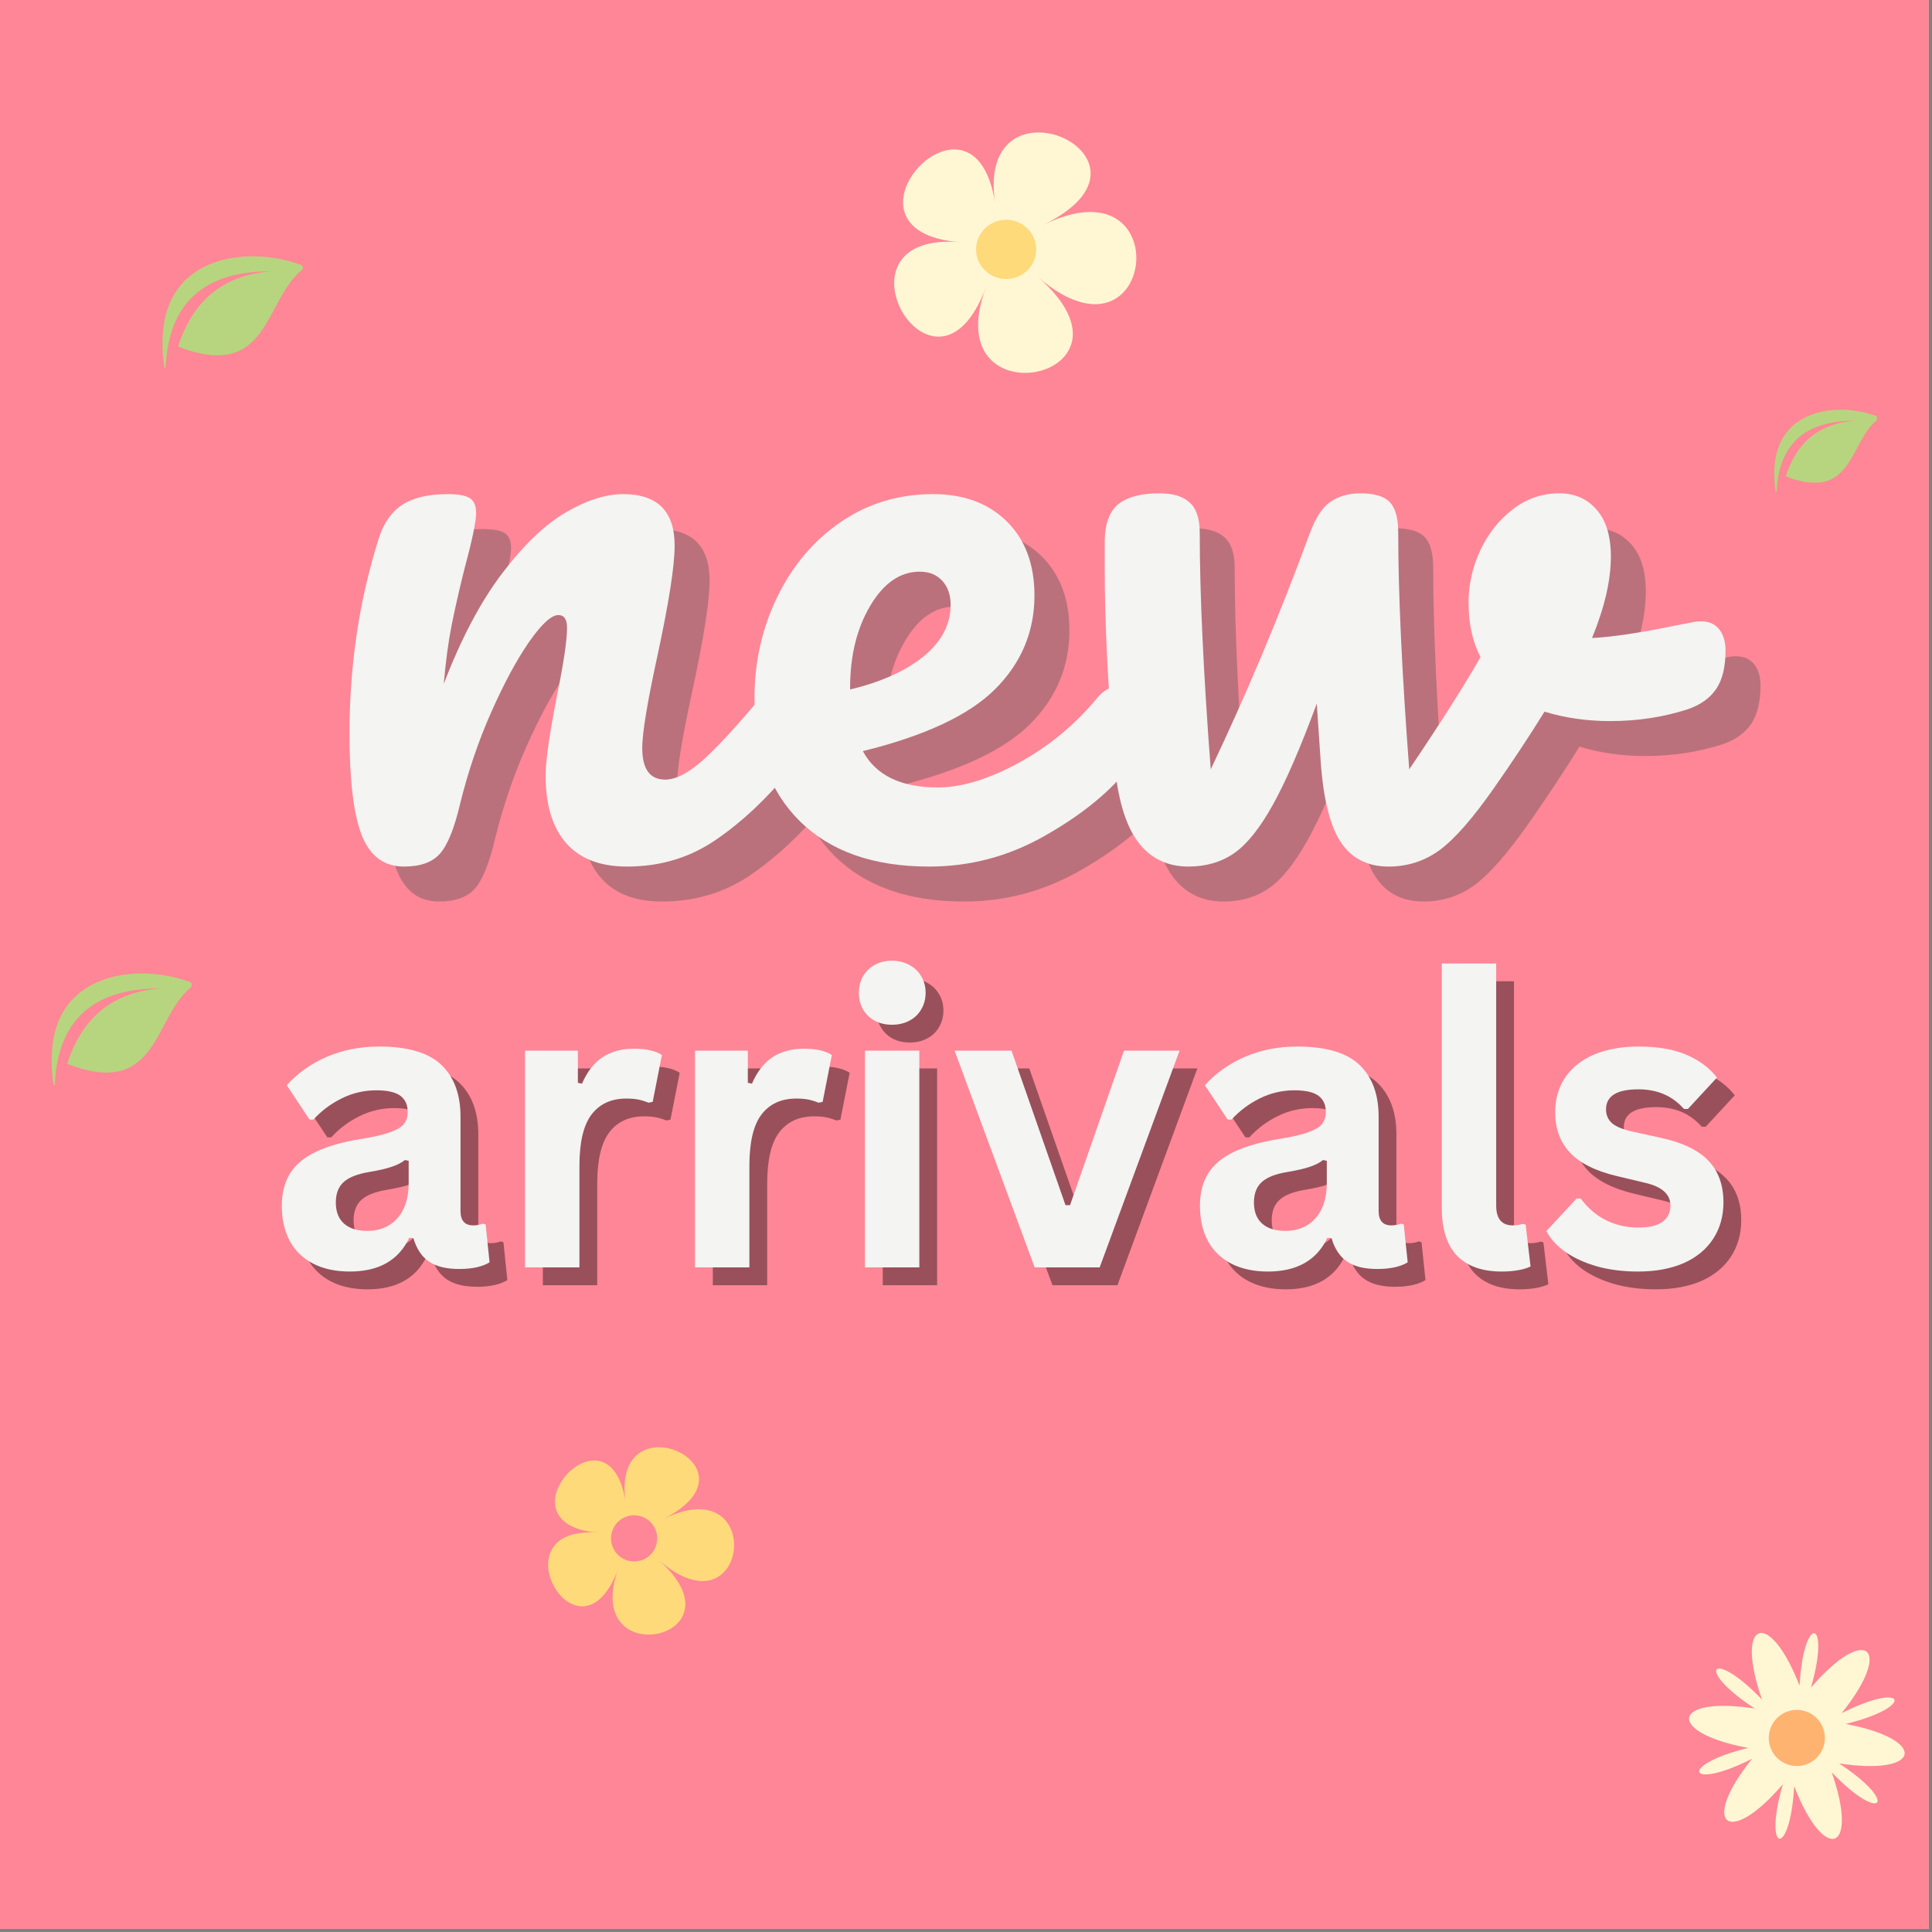 <svg version="1.0" preserveAspectRatio="xMidYMid meet" height="205" viewBox="0 0 153.75 153.75" zoomAndPan="magnify" width="205" xmlns:xlink="http://www.w3.org/1999/xlink" xmlns="http://www.w3.org/2000/svg"><rect x="0" y="0" width="153.75" height="153.75" fill="#808080" stroke="none"/><defs><g></g><clipPath id="3e3ecec98d"><path clip-rule="nonzero" d="M 0 0 L 153.5 0 L 153.5 153.5 L 0 153.5 Z M 0 0"></path></clipPath><clipPath id="41ab5163d3"><path clip-rule="nonzero" d="M 12.836 20 L 24.07 20 L 24.07 30 L 12.836 30 Z M 12.836 20"></path></clipPath><clipPath id="510549c788"><path clip-rule="nonzero" d="M 4.016 77 L 15.246 77 L 15.246 87 L 4.016 87 Z M 4.016 77"></path></clipPath><clipPath id="2a49704d4a"><path clip-rule="nonzero" d="M 141.129 32.078 L 149.363 32.078 L 149.363 40 L 141.129 40 Z M 141.129 32.078"></path></clipPath></defs><g clip-path="url(#3e3ecec98d)"><path fill-rule="nonzero" fill-opacity="1" d="M 0 0 L 153.5 0 L 153.5 153.5 L 0 153.5 Z M 0 0" fill="#ffffff"></path><path fill-rule="nonzero" fill-opacity="1" d="M 0 0 L 153.5 0 L 153.5 153.5 L 0 153.5 Z M 0 0" fill="#ff8696"></path></g><path fill-rule="nonzero" fill-opacity="1" d="M 82.574 22.027 C 91.965 30.152 74.402 33.762 78.457 22.871 C 74.402 33.762 65.488 18.41 76.363 19.27 C 65.488 18.41 77.547 5.309 79.195 16.195 C 77.547 5.309 93.918 12.559 83.031 17.895 C 93.91 12.566 91.965 30.152 82.574 22.027 Z M 82.574 22.027" fill="#fff7d3"></path><path fill-rule="nonzero" fill-opacity="1" d="M 82.461 19.848 C 82.461 20.16 82.402 20.461 82.281 20.75 C 82.156 21.039 81.984 21.293 81.762 21.516 C 81.535 21.734 81.277 21.906 80.984 22.027 C 80.691 22.145 80.387 22.207 80.066 22.207 C 79.75 22.207 79.445 22.145 79.152 22.027 C 78.859 21.906 78.602 21.734 78.375 21.516 C 78.152 21.293 77.977 21.039 77.855 20.75 C 77.734 20.461 77.676 20.16 77.676 19.848 C 77.676 19.535 77.734 19.234 77.855 18.945 C 77.977 18.656 78.152 18.398 78.375 18.18 C 78.602 17.957 78.859 17.785 79.152 17.668 C 79.445 17.547 79.75 17.488 80.066 17.488 C 80.387 17.488 80.691 17.547 80.984 17.668 C 81.277 17.785 81.535 17.957 81.762 18.18 C 81.984 18.398 82.156 18.656 82.281 18.945 C 82.402 19.234 82.461 19.535 82.461 19.848 Z M 82.461 19.848" fill="#ffda7b"></path><path fill-rule="nonzero" fill-opacity="1" d="M 52.387 124.121 C 59.602 130.457 46.109 133.266 49.223 124.781 C 46.109 133.266 39.266 121.305 47.617 121.977 C 39.266 121.305 48.527 111.098 49.793 119.582 C 48.527 111.098 61.098 116.746 52.738 120.906 C 61.094 116.754 59.602 130.457 52.387 124.121 Z M 52.387 124.121" fill="#ffda7b"></path><path fill-rule="nonzero" fill-opacity="1" d="M 52.301 122.426 C 52.301 122.668 52.254 122.902 52.16 123.129 C 52.066 123.355 51.934 123.551 51.762 123.727 C 51.59 123.898 51.391 124.031 51.168 124.125 C 50.941 124.219 50.707 124.262 50.461 124.262 C 50.219 124.262 49.984 124.219 49.758 124.125 C 49.535 124.031 49.336 123.898 49.164 123.727 C 48.992 123.551 48.859 123.355 48.766 123.129 C 48.672 122.902 48.625 122.668 48.625 122.426 C 48.625 122.18 48.672 121.945 48.766 121.723 C 48.859 121.496 48.992 121.297 49.164 121.125 C 49.336 120.953 49.535 120.82 49.758 120.727 C 49.984 120.633 50.219 120.586 50.461 120.586 C 50.707 120.586 50.941 120.633 51.168 120.727 C 51.391 120.82 51.59 120.953 51.762 121.125 C 51.934 121.297 52.066 121.496 52.16 121.723 C 52.254 121.945 52.301 122.18 52.301 122.426 Z M 52.301 122.426" fill="#ff8696"></path><path fill-rule="nonzero" fill-opacity="1" d="M 144.113 134.305 C 145.73 128.742 143.523 128.371 143.211 134.152 C 140.781 127.898 138 128.934 140.227 135.258 C 136.223 131.078 134.789 132.797 139.645 135.965 C 133.02 134.945 132.523 137.871 139.113 139.102 C 133.492 140.473 134.27 142.582 139.434 139.961 C 135.238 145.184 137.52 147.082 141.879 141.992 C 140.262 147.555 142.469 147.926 142.781 142.145 C 145.207 148.398 147.988 147.359 145.766 141.039 C 149.77 145.219 151.199 143.5 146.348 140.332 C 152.969 141.352 153.469 138.426 146.875 137.195 C 152.5 135.82 151.723 133.715 146.559 136.336 C 150.762 131.102 148.477 129.215 144.113 134.305 Z M 144.113 134.305" fill="#fff7d3"></path><path fill-rule="nonzero" fill-opacity="1" d="M 145.227 138.309 C 145.227 138.605 145.168 138.891 145.055 139.164 C 144.941 139.438 144.781 139.68 144.57 139.887 C 144.363 140.098 144.121 140.258 143.848 140.371 C 143.574 140.484 143.289 140.543 142.992 140.543 C 142.695 140.543 142.41 140.484 142.137 140.371 C 141.863 140.258 141.621 140.098 141.41 139.887 C 141.203 139.68 141.043 139.438 140.93 139.164 C 140.816 138.891 140.758 138.605 140.758 138.309 C 140.758 138.012 140.816 137.727 140.93 137.453 C 141.043 137.18 141.203 136.938 141.41 136.73 C 141.621 136.52 141.863 136.359 142.137 136.246 C 142.41 136.133 142.695 136.074 142.992 136.074 C 143.289 136.074 143.574 136.133 143.848 136.246 C 144.121 136.359 144.363 136.52 144.57 136.73 C 144.781 136.938 144.941 137.18 145.055 137.453 C 145.168 137.727 145.227 138.012 145.227 138.309 Z M 145.227 138.309" fill="#ffb370"></path><g clip-path="url(#41ab5163d3)"><path fill-rule="evenodd" fill-opacity="1" d="M 21.633 21.586 C 16.293 21.562 13.426 24.055 13.184 29.215 C 13.18 29.281 13.086 29.285 13.074 29.219 C 12.836 27.535 12.883 25.996 13.312 24.66 C 14.723 20.254 20.109 19.676 23.934 21.07 C 24.125 21.141 24.164 21.387 24.004 21.512 C 21.023 23.895 21.43 30.402 14.172 27.582 C 15.305 24.059 17.629 21.879 21.633 21.586" fill="#b7d57e"></path></g><g fill-opacity="0.4" fill="#545454"><g transform="translate(27.453, 71.432)"><g><path d="M 7.484 0.312 C 5.891 0.312 4.766 -0.523 4.109 -2.203 C 3.461 -3.879 3.141 -6.566 3.141 -10.266 C 3.141 -15.711 3.914 -20.891 5.469 -25.797 C 5.852 -27.016 6.473 -27.906 7.328 -28.469 C 8.191 -29.039 9.398 -29.328 10.953 -29.328 C 11.785 -29.328 12.367 -29.223 12.703 -29.016 C 13.047 -28.805 13.219 -28.406 13.219 -27.812 C 13.219 -27.145 12.898 -25.633 12.266 -23.281 C 11.848 -21.602 11.516 -20.133 11.266 -18.875 C 11.016 -17.625 10.805 -16.07 10.641 -14.219 C 12.023 -17.832 13.578 -20.77 15.297 -23.031 C 17.016 -25.301 18.703 -26.914 20.359 -27.875 C 22.016 -28.844 23.535 -29.328 24.922 -29.328 C 27.648 -29.328 29.016 -27.961 29.016 -25.234 C 29.016 -23.598 28.551 -20.641 27.625 -16.359 C 26.832 -12.711 26.438 -10.301 26.438 -9.125 C 26.438 -7.445 27.047 -6.609 28.266 -6.609 C 29.098 -6.609 30.094 -7.117 31.25 -8.141 C 32.406 -9.172 33.945 -10.844 35.875 -13.156 C 36.375 -13.738 36.941 -14.031 37.578 -14.031 C 38.117 -14.031 38.547 -13.781 38.859 -13.281 C 39.172 -12.781 39.328 -12.086 39.328 -11.203 C 39.328 -9.523 38.93 -8.223 38.141 -7.297 C 36.336 -5.078 34.395 -3.254 32.312 -1.828 C 30.238 -0.398 27.879 0.312 25.234 0.312 C 23.098 0.312 21.484 -0.305 20.391 -1.547 C 19.297 -2.785 18.75 -4.578 18.75 -6.922 C 18.75 -8.098 19.047 -10.195 19.641 -13.219 C 20.18 -15.863 20.453 -17.688 20.453 -18.688 C 20.453 -19.363 20.223 -19.703 19.766 -19.703 C 19.211 -19.703 18.441 -19 17.453 -17.594 C 16.473 -16.188 15.469 -14.328 14.438 -12.016 C 13.414 -9.711 12.586 -7.281 11.953 -4.719 C 11.492 -2.75 10.957 -1.414 10.344 -0.719 C 9.738 -0.031 8.785 0.312 7.484 0.312 Z M 7.484 0.312"></path></g></g></g><g fill-opacity="0.4" fill="#545454"><g transform="translate(60.745, 71.432)"><g><path d="M 31.094 -14.031 C 31.633 -14.031 32.062 -13.781 32.375 -13.281 C 32.695 -12.781 32.859 -12.086 32.859 -11.203 C 32.859 -9.523 32.457 -8.223 31.656 -7.297 C 30.102 -5.41 27.91 -3.672 25.078 -2.078 C 22.242 -0.484 19.211 0.312 15.984 0.312 C 11.578 0.312 8.156 -0.879 5.719 -3.266 C 3.289 -5.66 2.078 -8.938 2.078 -13.094 C 2.078 -15.988 2.688 -18.68 3.906 -21.172 C 5.125 -23.672 6.812 -25.656 8.969 -27.125 C 11.125 -28.594 13.566 -29.328 16.297 -29.328 C 18.734 -29.328 20.688 -28.602 22.156 -27.156 C 23.625 -25.707 24.359 -23.742 24.359 -21.266 C 24.359 -18.379 23.316 -15.895 21.234 -13.812 C 19.16 -11.738 15.648 -10.094 10.703 -8.875 C 11.742 -6.945 13.734 -5.984 16.672 -5.984 C 18.566 -5.984 20.719 -6.641 23.125 -7.953 C 25.539 -9.273 27.629 -11.008 29.391 -13.156 C 29.891 -13.738 30.457 -14.031 31.094 -14.031 Z M 15.234 -23.156 C 13.68 -23.156 12.367 -22.254 11.297 -20.453 C 10.223 -18.648 9.688 -16.469 9.688 -13.906 L 9.688 -13.781 C 12.164 -14.375 14.117 -15.254 15.547 -16.422 C 16.973 -17.598 17.688 -18.961 17.688 -20.516 C 17.688 -21.316 17.461 -21.957 17.016 -22.438 C 16.578 -22.914 15.984 -23.156 15.234 -23.156 Z M 15.234 -23.156"></path></g></g></g><g fill-opacity="0.4" fill="#545454"><g transform="translate(87.554, 71.432)"><g><path d="M 49.969 -19.141 C 50.094 -19.18 50.305 -19.203 50.609 -19.203 C 51.234 -19.203 51.711 -18.988 52.047 -18.562 C 52.379 -18.145 52.547 -17.582 52.547 -16.875 C 52.547 -15.57 52.297 -14.551 51.797 -13.812 C 51.297 -13.082 50.539 -12.547 49.531 -12.203 C 47.602 -11.578 45.547 -11.266 43.359 -11.266 C 41.516 -11.266 39.773 -11.516 38.141 -12.016 C 36.922 -10.047 35.578 -8.016 34.109 -5.922 C 32.43 -3.523 30.992 -1.883 29.797 -1 C 28.598 -0.125 27.242 0.312 25.734 0.312 C 24.055 0.312 22.785 -0.336 21.922 -1.641 C 21.066 -2.941 20.535 -5.082 20.328 -8.062 L 20.016 -12.656 C 18.711 -9.125 17.547 -6.438 16.516 -4.594 C 15.492 -2.75 14.469 -1.469 13.438 -0.75 C 12.406 -0.039 11.195 0.312 9.812 0.312 C 8.094 0.312 6.738 -0.359 5.75 -1.703 C 4.77 -3.047 4.156 -5.164 3.906 -8.062 C 3.395 -13.938 3.141 -19.07 3.141 -23.469 L 3.141 -25.672 C 3.18 -27.055 3.555 -28.02 4.266 -28.562 C 4.984 -29.113 6.055 -29.391 7.484 -29.391 C 8.578 -29.391 9.383 -29.145 9.906 -28.656 C 10.438 -28.176 10.703 -27.375 10.703 -26.25 C 10.703 -21.414 10.992 -15.141 11.578 -7.422 C 14.43 -13.422 17.055 -19.676 19.453 -26.188 C 19.91 -27.438 20.461 -28.281 21.109 -28.719 C 21.766 -29.164 22.551 -29.391 23.469 -29.391 C 24.602 -29.391 25.391 -29.156 25.828 -28.688 C 26.273 -28.227 26.5 -27.414 26.5 -26.25 C 26.5 -21.414 26.789 -15.141 27.375 -7.422 C 29.895 -11.16 31.785 -14.141 33.047 -16.359 C 32.41 -17.578 32.094 -19.023 32.094 -20.703 C 32.094 -22.129 32.406 -23.516 33.031 -24.859 C 33.664 -26.203 34.531 -27.289 35.625 -28.125 C 36.719 -28.969 37.953 -29.391 39.328 -29.391 C 40.547 -29.391 41.531 -28.957 42.281 -28.094 C 43.039 -27.238 43.422 -25.992 43.422 -24.359 C 43.422 -22.473 42.922 -20.312 41.922 -17.875 C 43.516 -17.957 45.629 -18.27 48.266 -18.812 Z M 49.969 -19.141"></path></g></g></g><g fill-opacity="1" fill="#f4f4f2"><g transform="translate(24.672, 68.65)"><g><path d="M 7.484 0.312 C 5.891 0.312 4.766 -0.523 4.109 -2.203 C 3.461 -3.879 3.141 -6.566 3.141 -10.266 C 3.141 -15.711 3.914 -20.891 5.469 -25.797 C 5.852 -27.016 6.473 -27.906 7.328 -28.469 C 8.191 -29.039 9.398 -29.328 10.953 -29.328 C 11.785 -29.328 12.367 -29.223 12.703 -29.016 C 13.047 -28.805 13.219 -28.406 13.219 -27.812 C 13.219 -27.145 12.898 -25.633 12.266 -23.281 C 11.848 -21.602 11.516 -20.133 11.266 -18.875 C 11.016 -17.625 10.805 -16.07 10.641 -14.219 C 12.023 -17.832 13.578 -20.77 15.297 -23.031 C 17.016 -25.301 18.703 -26.914 20.359 -27.875 C 22.016 -28.844 23.535 -29.328 24.922 -29.328 C 27.648 -29.328 29.016 -27.961 29.016 -25.234 C 29.016 -23.598 28.551 -20.641 27.625 -16.359 C 26.832 -12.711 26.438 -10.301 26.438 -9.125 C 26.438 -7.445 27.047 -6.609 28.266 -6.609 C 29.098 -6.609 30.094 -7.117 31.25 -8.141 C 32.406 -9.172 33.945 -10.844 35.875 -13.156 C 36.375 -13.738 36.941 -14.031 37.578 -14.031 C 38.117 -14.031 38.547 -13.781 38.859 -13.281 C 39.172 -12.781 39.328 -12.086 39.328 -11.203 C 39.328 -9.523 38.93 -8.223 38.141 -7.297 C 36.336 -5.078 34.395 -3.254 32.312 -1.828 C 30.238 -0.398 27.879 0.312 25.234 0.312 C 23.098 0.312 21.484 -0.305 20.391 -1.547 C 19.297 -2.785 18.75 -4.578 18.75 -6.922 C 18.75 -8.098 19.047 -10.195 19.641 -13.219 C 20.18 -15.863 20.453 -17.688 20.453 -18.688 C 20.453 -19.363 20.223 -19.703 19.766 -19.703 C 19.211 -19.703 18.441 -19 17.453 -17.594 C 16.473 -16.188 15.469 -14.328 14.438 -12.016 C 13.414 -9.711 12.586 -7.281 11.953 -4.719 C 11.492 -2.75 10.957 -1.414 10.344 -0.719 C 9.738 -0.031 8.785 0.312 7.484 0.312 Z M 7.484 0.312"></path></g></g></g><g fill-opacity="1" fill="#f4f4f2"><g transform="translate(57.964, 68.65)"><g><path d="M 31.094 -14.031 C 31.633 -14.031 32.062 -13.781 32.375 -13.281 C 32.695 -12.781 32.859 -12.086 32.859 -11.203 C 32.859 -9.523 32.457 -8.223 31.656 -7.297 C 30.102 -5.41 27.91 -3.672 25.078 -2.078 C 22.242 -0.484 19.211 0.312 15.984 0.312 C 11.578 0.312 8.156 -0.879 5.719 -3.266 C 3.289 -5.66 2.078 -8.938 2.078 -13.094 C 2.078 -15.988 2.688 -18.68 3.906 -21.172 C 5.125 -23.672 6.812 -25.656 8.969 -27.125 C 11.125 -28.594 13.566 -29.328 16.297 -29.328 C 18.734 -29.328 20.688 -28.602 22.156 -27.156 C 23.625 -25.707 24.359 -23.742 24.359 -21.266 C 24.359 -18.379 23.316 -15.895 21.234 -13.812 C 19.16 -11.738 15.648 -10.094 10.703 -8.875 C 11.742 -6.945 13.734 -5.984 16.672 -5.984 C 18.566 -5.984 20.719 -6.641 23.125 -7.953 C 25.539 -9.273 27.629 -11.008 29.391 -13.156 C 29.891 -13.738 30.457 -14.031 31.094 -14.031 Z M 15.234 -23.156 C 13.68 -23.156 12.367 -22.254 11.297 -20.453 C 10.223 -18.648 9.688 -16.469 9.688 -13.906 L 9.688 -13.781 C 12.164 -14.375 14.117 -15.254 15.547 -16.422 C 16.973 -17.598 17.688 -18.961 17.688 -20.516 C 17.688 -21.316 17.461 -21.957 17.016 -22.438 C 16.578 -22.914 15.984 -23.156 15.234 -23.156 Z M 15.234 -23.156"></path></g></g></g><g fill-opacity="1" fill="#f4f4f2"><g transform="translate(84.773, 68.65)"><g><path d="M 49.969 -19.141 C 50.094 -19.18 50.305 -19.203 50.609 -19.203 C 51.234 -19.203 51.711 -18.988 52.047 -18.562 C 52.379 -18.145 52.547 -17.582 52.547 -16.875 C 52.547 -15.57 52.297 -14.551 51.797 -13.812 C 51.297 -13.082 50.539 -12.547 49.531 -12.203 C 47.602 -11.578 45.547 -11.266 43.359 -11.266 C 41.516 -11.266 39.773 -11.516 38.141 -12.016 C 36.922 -10.047 35.578 -8.016 34.109 -5.922 C 32.43 -3.523 30.992 -1.883 29.797 -1 C 28.598 -0.125 27.242 0.312 25.734 0.312 C 24.055 0.312 22.785 -0.336 21.922 -1.641 C 21.066 -2.941 20.535 -5.082 20.328 -8.062 L 20.016 -12.656 C 18.711 -9.125 17.547 -6.438 16.516 -4.594 C 15.492 -2.75 14.469 -1.469 13.438 -0.75 C 12.406 -0.039 11.195 0.312 9.812 0.312 C 8.094 0.312 6.738 -0.359 5.75 -1.703 C 4.77 -3.047 4.156 -5.164 3.906 -8.062 C 3.395 -13.938 3.141 -19.07 3.141 -23.469 L 3.141 -25.672 C 3.18 -27.055 3.555 -28.02 4.266 -28.562 C 4.984 -29.113 6.055 -29.391 7.484 -29.391 C 8.578 -29.391 9.383 -29.145 9.906 -28.656 C 10.438 -28.176 10.703 -27.375 10.703 -26.25 C 10.703 -21.414 10.992 -15.141 11.578 -7.422 C 14.43 -13.422 17.055 -19.676 19.453 -26.188 C 19.91 -27.438 20.461 -28.281 21.109 -28.719 C 21.766 -29.164 22.551 -29.391 23.469 -29.391 C 24.602 -29.391 25.391 -29.156 25.828 -28.688 C 26.273 -28.227 26.5 -27.414 26.5 -26.25 C 26.5 -21.414 26.789 -15.141 27.375 -7.422 C 29.895 -11.16 31.785 -14.141 33.047 -16.359 C 32.41 -17.578 32.094 -19.023 32.094 -20.703 C 32.094 -22.129 32.406 -23.516 33.031 -24.859 C 33.664 -26.203 34.531 -27.289 35.625 -28.125 C 36.719 -28.969 37.953 -29.391 39.328 -29.391 C 40.547 -29.391 41.531 -28.957 42.281 -28.094 C 43.039 -27.238 43.422 -25.992 43.422 -24.359 C 43.422 -22.473 42.922 -20.312 41.922 -17.875 C 43.516 -17.957 45.629 -18.27 48.266 -18.812 Z M 49.969 -19.141"></path></g></g></g><g fill-opacity="0.4" fill="#000000"><g transform="translate(22.532, 102.277)"><g><path d="M 6.719 0.328 C 5.613 0.328 4.656 0.125 3.844 -0.281 C 3.031 -0.688 2.406 -1.281 1.969 -2.062 C 1.531 -2.852 1.312 -3.801 1.312 -4.906 C 1.312 -5.926 1.531 -6.785 1.969 -7.484 C 2.406 -8.18 3.082 -8.75 4 -9.188 C 4.914 -9.633 6.113 -9.977 7.594 -10.219 C 8.633 -10.383 9.422 -10.566 9.953 -10.766 C 10.492 -10.961 10.859 -11.188 11.047 -11.438 C 11.234 -11.688 11.328 -12.004 11.328 -12.391 C 11.328 -12.941 11.133 -13.363 10.75 -13.656 C 10.363 -13.945 9.723 -14.094 8.828 -14.094 C 7.859 -14.094 6.941 -13.879 6.078 -13.453 C 5.211 -13.023 4.461 -12.461 3.828 -11.766 L 3.516 -11.766 L 1.703 -14.5 C 2.578 -15.469 3.645 -16.223 4.906 -16.766 C 6.164 -17.305 7.547 -17.578 9.047 -17.578 C 11.328 -17.578 12.977 -17.094 14 -16.125 C 15.02 -15.156 15.531 -13.781 15.531 -12 L 15.531 -4.5 C 15.531 -3.727 15.867 -3.344 16.547 -3.344 C 16.805 -3.344 17.062 -3.391 17.312 -3.484 L 17.531 -3.422 L 17.844 -0.406 C 17.602 -0.25 17.27 -0.117 16.844 -0.016 C 16.414 0.078 15.945 0.125 15.438 0.125 C 14.406 0.125 13.598 -0.07 13.016 -0.469 C 12.441 -0.863 12.031 -1.484 11.781 -2.328 L 11.453 -2.359 C 10.609 -0.566 9.031 0.328 6.719 0.328 Z M 8.109 -2.906 C 9.109 -2.906 9.906 -3.238 10.5 -3.906 C 11.102 -4.582 11.406 -5.52 11.406 -6.719 L 11.406 -8.484 L 11.109 -8.547 C 10.848 -8.336 10.504 -8.16 10.078 -8.016 C 9.66 -7.867 9.055 -7.727 8.266 -7.594 C 7.316 -7.438 6.633 -7.164 6.219 -6.781 C 5.812 -6.406 5.609 -5.867 5.609 -5.172 C 5.609 -4.43 5.828 -3.867 6.266 -3.484 C 6.703 -3.098 7.316 -2.906 8.109 -2.906 Z M 8.109 -2.906"></path></g></g></g><g fill-opacity="0.4" fill="#000000"><g transform="translate(40.716, 102.277)"><g><path d="M 2.484 0 L 2.484 -17.25 L 6.688 -17.25 L 6.688 -14.688 L 7.016 -14.625 C 7.43 -15.582 7.977 -16.285 8.656 -16.734 C 9.344 -17.18 10.172 -17.406 11.141 -17.406 C 12.117 -17.406 12.863 -17.238 13.375 -16.906 L 12.641 -13.172 L 12.312 -13.109 C 12.031 -13.223 11.758 -13.305 11.5 -13.359 C 11.238 -13.41 10.922 -13.438 10.547 -13.438 C 9.336 -13.438 8.41 -13.008 7.766 -12.156 C 7.129 -11.312 6.812 -9.953 6.812 -8.078 L 6.812 0 Z M 2.484 0"></path></g></g></g><g fill-opacity="0.4" fill="#000000"><g transform="translate(54.241, 102.277)"><g><path d="M 2.484 0 L 2.484 -17.25 L 6.688 -17.25 L 6.688 -14.688 L 7.016 -14.625 C 7.43 -15.582 7.977 -16.285 8.656 -16.734 C 9.344 -17.18 10.172 -17.406 11.141 -17.406 C 12.117 -17.406 12.863 -17.238 13.375 -16.906 L 12.641 -13.172 L 12.312 -13.109 C 12.031 -13.223 11.758 -13.305 11.5 -13.359 C 11.238 -13.41 10.922 -13.438 10.547 -13.438 C 9.336 -13.438 8.41 -13.008 7.766 -12.156 C 7.129 -11.312 6.812 -9.953 6.812 -8.078 L 6.812 0 Z M 2.484 0"></path></g></g></g><g fill-opacity="0.4" fill="#000000"><g transform="translate(67.765, 102.277)"><g><path d="M 4.641 -19.312 C 3.859 -19.312 3.223 -19.547 2.734 -20.016 C 2.242 -20.492 2 -21.109 2 -21.859 C 2 -22.598 2.242 -23.207 2.734 -23.688 C 3.223 -24.164 3.859 -24.406 4.641 -24.406 C 5.16 -24.406 5.625 -24.289 6.031 -24.062 C 6.438 -23.844 6.75 -23.539 6.969 -23.156 C 7.195 -22.781 7.312 -22.348 7.312 -21.859 C 7.312 -21.367 7.195 -20.93 6.969 -20.547 C 6.75 -20.16 6.438 -19.859 6.031 -19.641 C 5.625 -19.422 5.16 -19.312 4.641 -19.312 Z M 2.484 0 L 2.484 -17.25 L 6.812 -17.25 L 6.812 0 Z M 2.484 0"></path></g></g></g><g fill-opacity="0.4" fill="#000000"><g transform="translate(77.053, 102.277)"><g><path d="M 11.875 0 L 6.703 0 L 0.328 -17.25 L 4.859 -17.25 L 9.156 -4.953 L 9.516 -4.953 L 13.812 -17.25 L 18.234 -17.25 Z M 11.875 0"></path></g></g></g><g fill-opacity="0.4" fill="#000000"><g transform="translate(95.596, 102.277)"><g><path d="M 6.719 0.328 C 5.613 0.328 4.656 0.125 3.844 -0.281 C 3.031 -0.688 2.406 -1.281 1.969 -2.062 C 1.531 -2.852 1.312 -3.801 1.312 -4.906 C 1.312 -5.926 1.531 -6.785 1.969 -7.484 C 2.406 -8.18 3.082 -8.75 4 -9.188 C 4.914 -9.633 6.113 -9.977 7.594 -10.219 C 8.633 -10.383 9.422 -10.566 9.953 -10.766 C 10.492 -10.961 10.859 -11.188 11.047 -11.438 C 11.234 -11.688 11.328 -12.004 11.328 -12.391 C 11.328 -12.941 11.133 -13.363 10.75 -13.656 C 10.363 -13.945 9.723 -14.094 8.828 -14.094 C 7.859 -14.094 6.941 -13.879 6.078 -13.453 C 5.211 -13.023 4.461 -12.461 3.828 -11.766 L 3.516 -11.766 L 1.703 -14.5 C 2.578 -15.469 3.645 -16.223 4.906 -16.766 C 6.164 -17.305 7.547 -17.578 9.047 -17.578 C 11.328 -17.578 12.977 -17.094 14 -16.125 C 15.02 -15.156 15.531 -13.781 15.531 -12 L 15.531 -4.5 C 15.531 -3.727 15.867 -3.344 16.547 -3.344 C 16.805 -3.344 17.062 -3.391 17.312 -3.484 L 17.531 -3.422 L 17.844 -0.406 C 17.602 -0.25 17.27 -0.117 16.844 -0.016 C 16.414 0.078 15.945 0.125 15.438 0.125 C 14.406 0.125 13.598 -0.07 13.016 -0.469 C 12.441 -0.863 12.031 -1.484 11.781 -2.328 L 11.453 -2.359 C 10.609 -0.566 9.031 0.328 6.719 0.328 Z M 8.109 -2.906 C 9.109 -2.906 9.906 -3.238 10.5 -3.906 C 11.102 -4.582 11.406 -5.52 11.406 -6.719 L 11.406 -8.484 L 11.109 -8.547 C 10.848 -8.336 10.504 -8.16 10.078 -8.016 C 9.66 -7.867 9.055 -7.727 8.266 -7.594 C 7.316 -7.438 6.633 -7.164 6.219 -6.781 C 5.812 -6.406 5.609 -5.867 5.609 -5.172 C 5.609 -4.43 5.828 -3.867 6.266 -3.484 C 6.703 -3.098 7.316 -2.906 8.109 -2.906 Z M 8.109 -2.906"></path></g></g></g><g fill-opacity="0.4" fill="#000000"><g transform="translate(113.78, 102.277)"><g><path d="M 7.156 0.328 C 5.602 0.328 4.414 -0.086 3.594 -0.922 C 2.781 -1.766 2.375 -3.039 2.375 -4.75 L 2.375 -24.188 L 6.703 -24.188 L 6.703 -4.922 C 6.703 -3.867 7.145 -3.344 8.031 -3.344 C 8.281 -3.344 8.547 -3.383 8.828 -3.469 L 9.047 -3.406 L 9.438 -0.078 C 9.195 0.047 8.875 0.145 8.469 0.219 C 8.07 0.289 7.633 0.328 7.156 0.328 Z M 7.156 0.328"></path></g></g></g><g fill-opacity="0.4" fill="#000000"><g transform="translate(123.693, 102.277)"><g><path d="M 8.078 0.328 C 6.891 0.328 5.805 0.191 4.828 -0.078 C 3.848 -0.359 3.008 -0.738 2.312 -1.219 C 1.625 -1.707 1.113 -2.266 0.781 -2.891 L 3.188 -5.484 L 3.516 -5.484 C 4.086 -4.711 4.766 -4.133 5.547 -3.75 C 6.328 -3.363 7.18 -3.172 8.109 -3.172 C 8.953 -3.172 9.586 -3.32 10.016 -3.625 C 10.441 -3.926 10.656 -4.359 10.656 -4.922 C 10.656 -5.359 10.5 -5.723 10.188 -6.016 C 9.883 -6.316 9.391 -6.551 8.703 -6.719 L 6.406 -7.266 C 4.695 -7.672 3.445 -8.297 2.656 -9.141 C 1.875 -9.984 1.484 -11.051 1.484 -12.344 C 1.484 -13.414 1.754 -14.348 2.297 -15.141 C 2.848 -15.93 3.617 -16.535 4.609 -16.953 C 5.609 -17.367 6.773 -17.578 8.109 -17.578 C 9.66 -17.578 10.945 -17.352 11.969 -16.906 C 12.988 -16.457 13.785 -15.859 14.359 -15.109 L 12.047 -12.609 L 11.734 -12.609 C 11.254 -13.148 10.711 -13.547 10.109 -13.797 C 9.516 -14.047 8.848 -14.172 8.109 -14.172 C 6.391 -14.172 5.531 -13.641 5.531 -12.578 C 5.531 -12.129 5.688 -11.766 6 -11.484 C 6.32 -11.203 6.883 -10.973 7.688 -10.797 L 9.828 -10.328 C 11.578 -9.953 12.852 -9.348 13.656 -8.516 C 14.469 -7.68 14.875 -6.566 14.875 -5.172 C 14.875 -4.078 14.602 -3.113 14.062 -2.281 C 13.52 -1.445 12.738 -0.801 11.719 -0.344 C 10.695 0.102 9.484 0.328 8.078 0.328 Z M 8.078 0.328"></path></g></g></g><g fill-opacity="1" fill="#f4f4f2"><g transform="translate(21.116, 100.862)"><g><path d="M 6.719 0.328 C 5.613 0.328 4.656 0.125 3.844 -0.281 C 3.031 -0.688 2.406 -1.281 1.969 -2.062 C 1.531 -2.852 1.312 -3.801 1.312 -4.906 C 1.312 -5.926 1.531 -6.785 1.969 -7.484 C 2.406 -8.18 3.082 -8.75 4 -9.188 C 4.914 -9.633 6.113 -9.977 7.594 -10.219 C 8.633 -10.383 9.422 -10.566 9.953 -10.766 C 10.492 -10.961 10.859 -11.188 11.047 -11.438 C 11.234 -11.688 11.328 -12.004 11.328 -12.391 C 11.328 -12.941 11.133 -13.363 10.75 -13.656 C 10.363 -13.945 9.723 -14.094 8.828 -14.094 C 7.859 -14.094 6.941 -13.879 6.078 -13.453 C 5.211 -13.023 4.461 -12.461 3.828 -11.766 L 3.516 -11.766 L 1.703 -14.5 C 2.578 -15.469 3.645 -16.223 4.906 -16.766 C 6.164 -17.305 7.547 -17.578 9.047 -17.578 C 11.328 -17.578 12.977 -17.094 14 -16.125 C 15.02 -15.156 15.531 -13.781 15.531 -12 L 15.531 -4.5 C 15.531 -3.727 15.867 -3.344 16.547 -3.344 C 16.805 -3.344 17.062 -3.391 17.312 -3.484 L 17.531 -3.422 L 17.844 -0.406 C 17.602 -0.25 17.27 -0.117 16.844 -0.016 C 16.414 0.078 15.945 0.125 15.438 0.125 C 14.406 0.125 13.598 -0.07 13.016 -0.469 C 12.441 -0.863 12.031 -1.484 11.781 -2.328 L 11.453 -2.359 C 10.609 -0.566 9.031 0.328 6.719 0.328 Z M 8.109 -2.906 C 9.109 -2.906 9.906 -3.238 10.5 -3.906 C 11.102 -4.582 11.406 -5.52 11.406 -6.719 L 11.406 -8.484 L 11.109 -8.547 C 10.848 -8.336 10.504 -8.16 10.078 -8.016 C 9.66 -7.867 9.055 -7.727 8.266 -7.594 C 7.316 -7.438 6.633 -7.164 6.219 -6.781 C 5.812 -6.406 5.609 -5.867 5.609 -5.172 C 5.609 -4.43 5.828 -3.867 6.266 -3.484 C 6.703 -3.098 7.316 -2.906 8.109 -2.906 Z M 8.109 -2.906"></path></g></g></g><g fill-opacity="1" fill="#f4f4f2"><g transform="translate(39.3, 100.862)"><g><path d="M 2.484 0 L 2.484 -17.25 L 6.688 -17.25 L 6.688 -14.688 L 7.016 -14.625 C 7.43 -15.582 7.977 -16.285 8.656 -16.734 C 9.344 -17.18 10.172 -17.406 11.141 -17.406 C 12.117 -17.406 12.863 -17.238 13.375 -16.906 L 12.641 -13.172 L 12.312 -13.109 C 12.031 -13.223 11.758 -13.305 11.5 -13.359 C 11.238 -13.41 10.922 -13.438 10.547 -13.438 C 9.336 -13.438 8.41 -13.008 7.766 -12.156 C 7.129 -11.312 6.812 -9.953 6.812 -8.078 L 6.812 0 Z M 2.484 0"></path></g></g></g><g fill-opacity="1" fill="#f4f4f2"><g transform="translate(52.825, 100.862)"><g><path d="M 2.484 0 L 2.484 -17.25 L 6.688 -17.25 L 6.688 -14.688 L 7.016 -14.625 C 7.43 -15.582 7.977 -16.285 8.656 -16.734 C 9.344 -17.18 10.172 -17.406 11.141 -17.406 C 12.117 -17.406 12.863 -17.238 13.375 -16.906 L 12.641 -13.172 L 12.312 -13.109 C 12.031 -13.223 11.758 -13.305 11.5 -13.359 C 11.238 -13.41 10.922 -13.438 10.547 -13.438 C 9.336 -13.438 8.41 -13.008 7.766 -12.156 C 7.129 -11.312 6.812 -9.953 6.812 -8.078 L 6.812 0 Z M 2.484 0"></path></g></g></g><g fill-opacity="1" fill="#f4f4f2"><g transform="translate(66.35, 100.862)"><g><path d="M 4.641 -19.312 C 3.859 -19.312 3.223 -19.547 2.734 -20.016 C 2.242 -20.492 2 -21.109 2 -21.859 C 2 -22.598 2.242 -23.207 2.734 -23.688 C 3.223 -24.164 3.859 -24.406 4.641 -24.406 C 5.16 -24.406 5.625 -24.289 6.031 -24.062 C 6.438 -23.844 6.75 -23.539 6.969 -23.156 C 7.195 -22.781 7.312 -22.348 7.312 -21.859 C 7.312 -21.367 7.195 -20.93 6.969 -20.547 C 6.75 -20.16 6.438 -19.859 6.031 -19.641 C 5.625 -19.422 5.16 -19.312 4.641 -19.312 Z M 2.484 0 L 2.484 -17.25 L 6.812 -17.25 L 6.812 0 Z M 2.484 0"></path></g></g></g><g fill-opacity="1" fill="#f4f4f2"><g transform="translate(75.637, 100.862)"><g><path d="M 11.875 0 L 6.703 0 L 0.328 -17.25 L 4.859 -17.25 L 9.156 -4.953 L 9.516 -4.953 L 13.812 -17.25 L 18.234 -17.25 Z M 11.875 0"></path></g></g></g><g fill-opacity="1" fill="#f4f4f2"><g transform="translate(94.181, 100.862)"><g><path d="M 6.719 0.328 C 5.613 0.328 4.656 0.125 3.844 -0.281 C 3.031 -0.688 2.406 -1.281 1.969 -2.062 C 1.531 -2.852 1.312 -3.801 1.312 -4.906 C 1.312 -5.926 1.531 -6.785 1.969 -7.484 C 2.406 -8.18 3.082 -8.75 4 -9.188 C 4.914 -9.633 6.113 -9.977 7.594 -10.219 C 8.633 -10.383 9.422 -10.566 9.953 -10.766 C 10.492 -10.961 10.859 -11.188 11.047 -11.438 C 11.234 -11.688 11.328 -12.004 11.328 -12.391 C 11.328 -12.941 11.133 -13.363 10.75 -13.656 C 10.363 -13.945 9.723 -14.094 8.828 -14.094 C 7.859 -14.094 6.941 -13.879 6.078 -13.453 C 5.211 -13.023 4.461 -12.461 3.828 -11.766 L 3.516 -11.766 L 1.703 -14.5 C 2.578 -15.469 3.645 -16.223 4.906 -16.766 C 6.164 -17.305 7.547 -17.578 9.047 -17.578 C 11.328 -17.578 12.977 -17.094 14 -16.125 C 15.02 -15.156 15.531 -13.781 15.531 -12 L 15.531 -4.5 C 15.531 -3.727 15.867 -3.344 16.547 -3.344 C 16.805 -3.344 17.062 -3.391 17.312 -3.484 L 17.531 -3.422 L 17.844 -0.406 C 17.602 -0.25 17.27 -0.117 16.844 -0.016 C 16.414 0.078 15.945 0.125 15.438 0.125 C 14.406 0.125 13.598 -0.07 13.016 -0.469 C 12.441 -0.863 12.031 -1.484 11.781 -2.328 L 11.453 -2.359 C 10.609 -0.566 9.031 0.328 6.719 0.328 Z M 8.109 -2.906 C 9.109 -2.906 9.906 -3.238 10.5 -3.906 C 11.102 -4.582 11.406 -5.52 11.406 -6.719 L 11.406 -8.484 L 11.109 -8.547 C 10.848 -8.336 10.504 -8.16 10.078 -8.016 C 9.66 -7.867 9.055 -7.727 8.266 -7.594 C 7.316 -7.438 6.633 -7.164 6.219 -6.781 C 5.812 -6.406 5.609 -5.867 5.609 -5.172 C 5.609 -4.43 5.828 -3.867 6.266 -3.484 C 6.703 -3.098 7.316 -2.906 8.109 -2.906 Z M 8.109 -2.906"></path></g></g></g><g fill-opacity="1" fill="#f4f4f2"><g transform="translate(112.365, 100.862)"><g><path d="M 7.156 0.328 C 5.602 0.328 4.414 -0.086 3.594 -0.922 C 2.781 -1.766 2.375 -3.039 2.375 -4.75 L 2.375 -24.188 L 6.703 -24.188 L 6.703 -4.922 C 6.703 -3.867 7.145 -3.344 8.031 -3.344 C 8.281 -3.344 8.547 -3.383 8.828 -3.469 L 9.047 -3.406 L 9.438 -0.078 C 9.195 0.047 8.875 0.145 8.469 0.219 C 8.07 0.289 7.633 0.328 7.156 0.328 Z M 7.156 0.328"></path></g></g></g><g fill-opacity="1" fill="#f4f4f2"><g transform="translate(122.278, 100.862)"><g><path d="M 8.078 0.328 C 6.891 0.328 5.805 0.191 4.828 -0.078 C 3.848 -0.359 3.008 -0.738 2.312 -1.219 C 1.625 -1.707 1.113 -2.266 0.781 -2.891 L 3.188 -5.484 L 3.516 -5.484 C 4.086 -4.711 4.766 -4.133 5.547 -3.75 C 6.328 -3.363 7.18 -3.172 8.109 -3.172 C 8.953 -3.172 9.586 -3.32 10.016 -3.625 C 10.441 -3.926 10.656 -4.359 10.656 -4.922 C 10.656 -5.359 10.5 -5.723 10.188 -6.016 C 9.883 -6.316 9.391 -6.551 8.703 -6.719 L 6.406 -7.266 C 4.695 -7.672 3.445 -8.297 2.656 -9.141 C 1.875 -9.984 1.484 -11.051 1.484 -12.344 C 1.484 -13.414 1.754 -14.348 2.297 -15.141 C 2.848 -15.93 3.617 -16.535 4.609 -16.953 C 5.609 -17.367 6.773 -17.578 8.109 -17.578 C 9.66 -17.578 10.945 -17.352 11.969 -16.906 C 12.988 -16.457 13.785 -15.859 14.359 -15.109 L 12.047 -12.609 L 11.734 -12.609 C 11.254 -13.148 10.711 -13.547 10.109 -13.797 C 9.516 -14.047 8.848 -14.172 8.109 -14.172 C 6.391 -14.172 5.531 -13.641 5.531 -12.578 C 5.531 -12.129 5.688 -11.766 6 -11.484 C 6.32 -11.203 6.883 -10.973 7.688 -10.797 L 9.828 -10.328 C 11.578 -9.953 12.852 -9.348 13.656 -8.516 C 14.469 -7.68 14.875 -6.566 14.875 -5.172 C 14.875 -4.078 14.602 -3.113 14.062 -2.281 C 13.52 -1.445 12.738 -0.801 11.719 -0.344 C 10.695 0.102 9.484 0.328 8.078 0.328 Z M 8.078 0.328"></path></g></g></g><g clip-path="url(#510549c788)"><path fill-rule="evenodd" fill-opacity="1" d="M 12.812 78.66 C 7.473 78.637 4.605 81.129 4.359 86.293 C 4.359 86.355 4.262 86.359 4.254 86.297 C 4.016 84.609 4.062 83.074 4.488 81.738 C 5.902 77.328 11.289 76.75 15.113 78.145 C 15.301 78.215 15.34 78.461 15.184 78.586 C 12.199 80.973 12.605 87.48 5.348 84.66 C 6.484 81.137 8.809 78.953 12.812 78.66" fill="#b7d57e"></path></g><g clip-path="url(#2a49704d4a)"><path fill-rule="evenodd" fill-opacity="1" d="M 147.613 33.484 C 143.68 33.469 141.566 35.305 141.387 39.109 C 141.383 39.16 141.312 39.16 141.305 39.113 C 141.129 37.871 141.164 36.738 141.48 35.754 C 142.52 32.504 146.492 32.078 149.312 33.105 C 149.453 33.156 149.48 33.336 149.363 33.43 C 147.164 35.188 147.465 39.984 142.113 37.906 C 142.949 35.309 144.664 33.699 147.613 33.484" fill="#b7d57e"></path></g></svg>